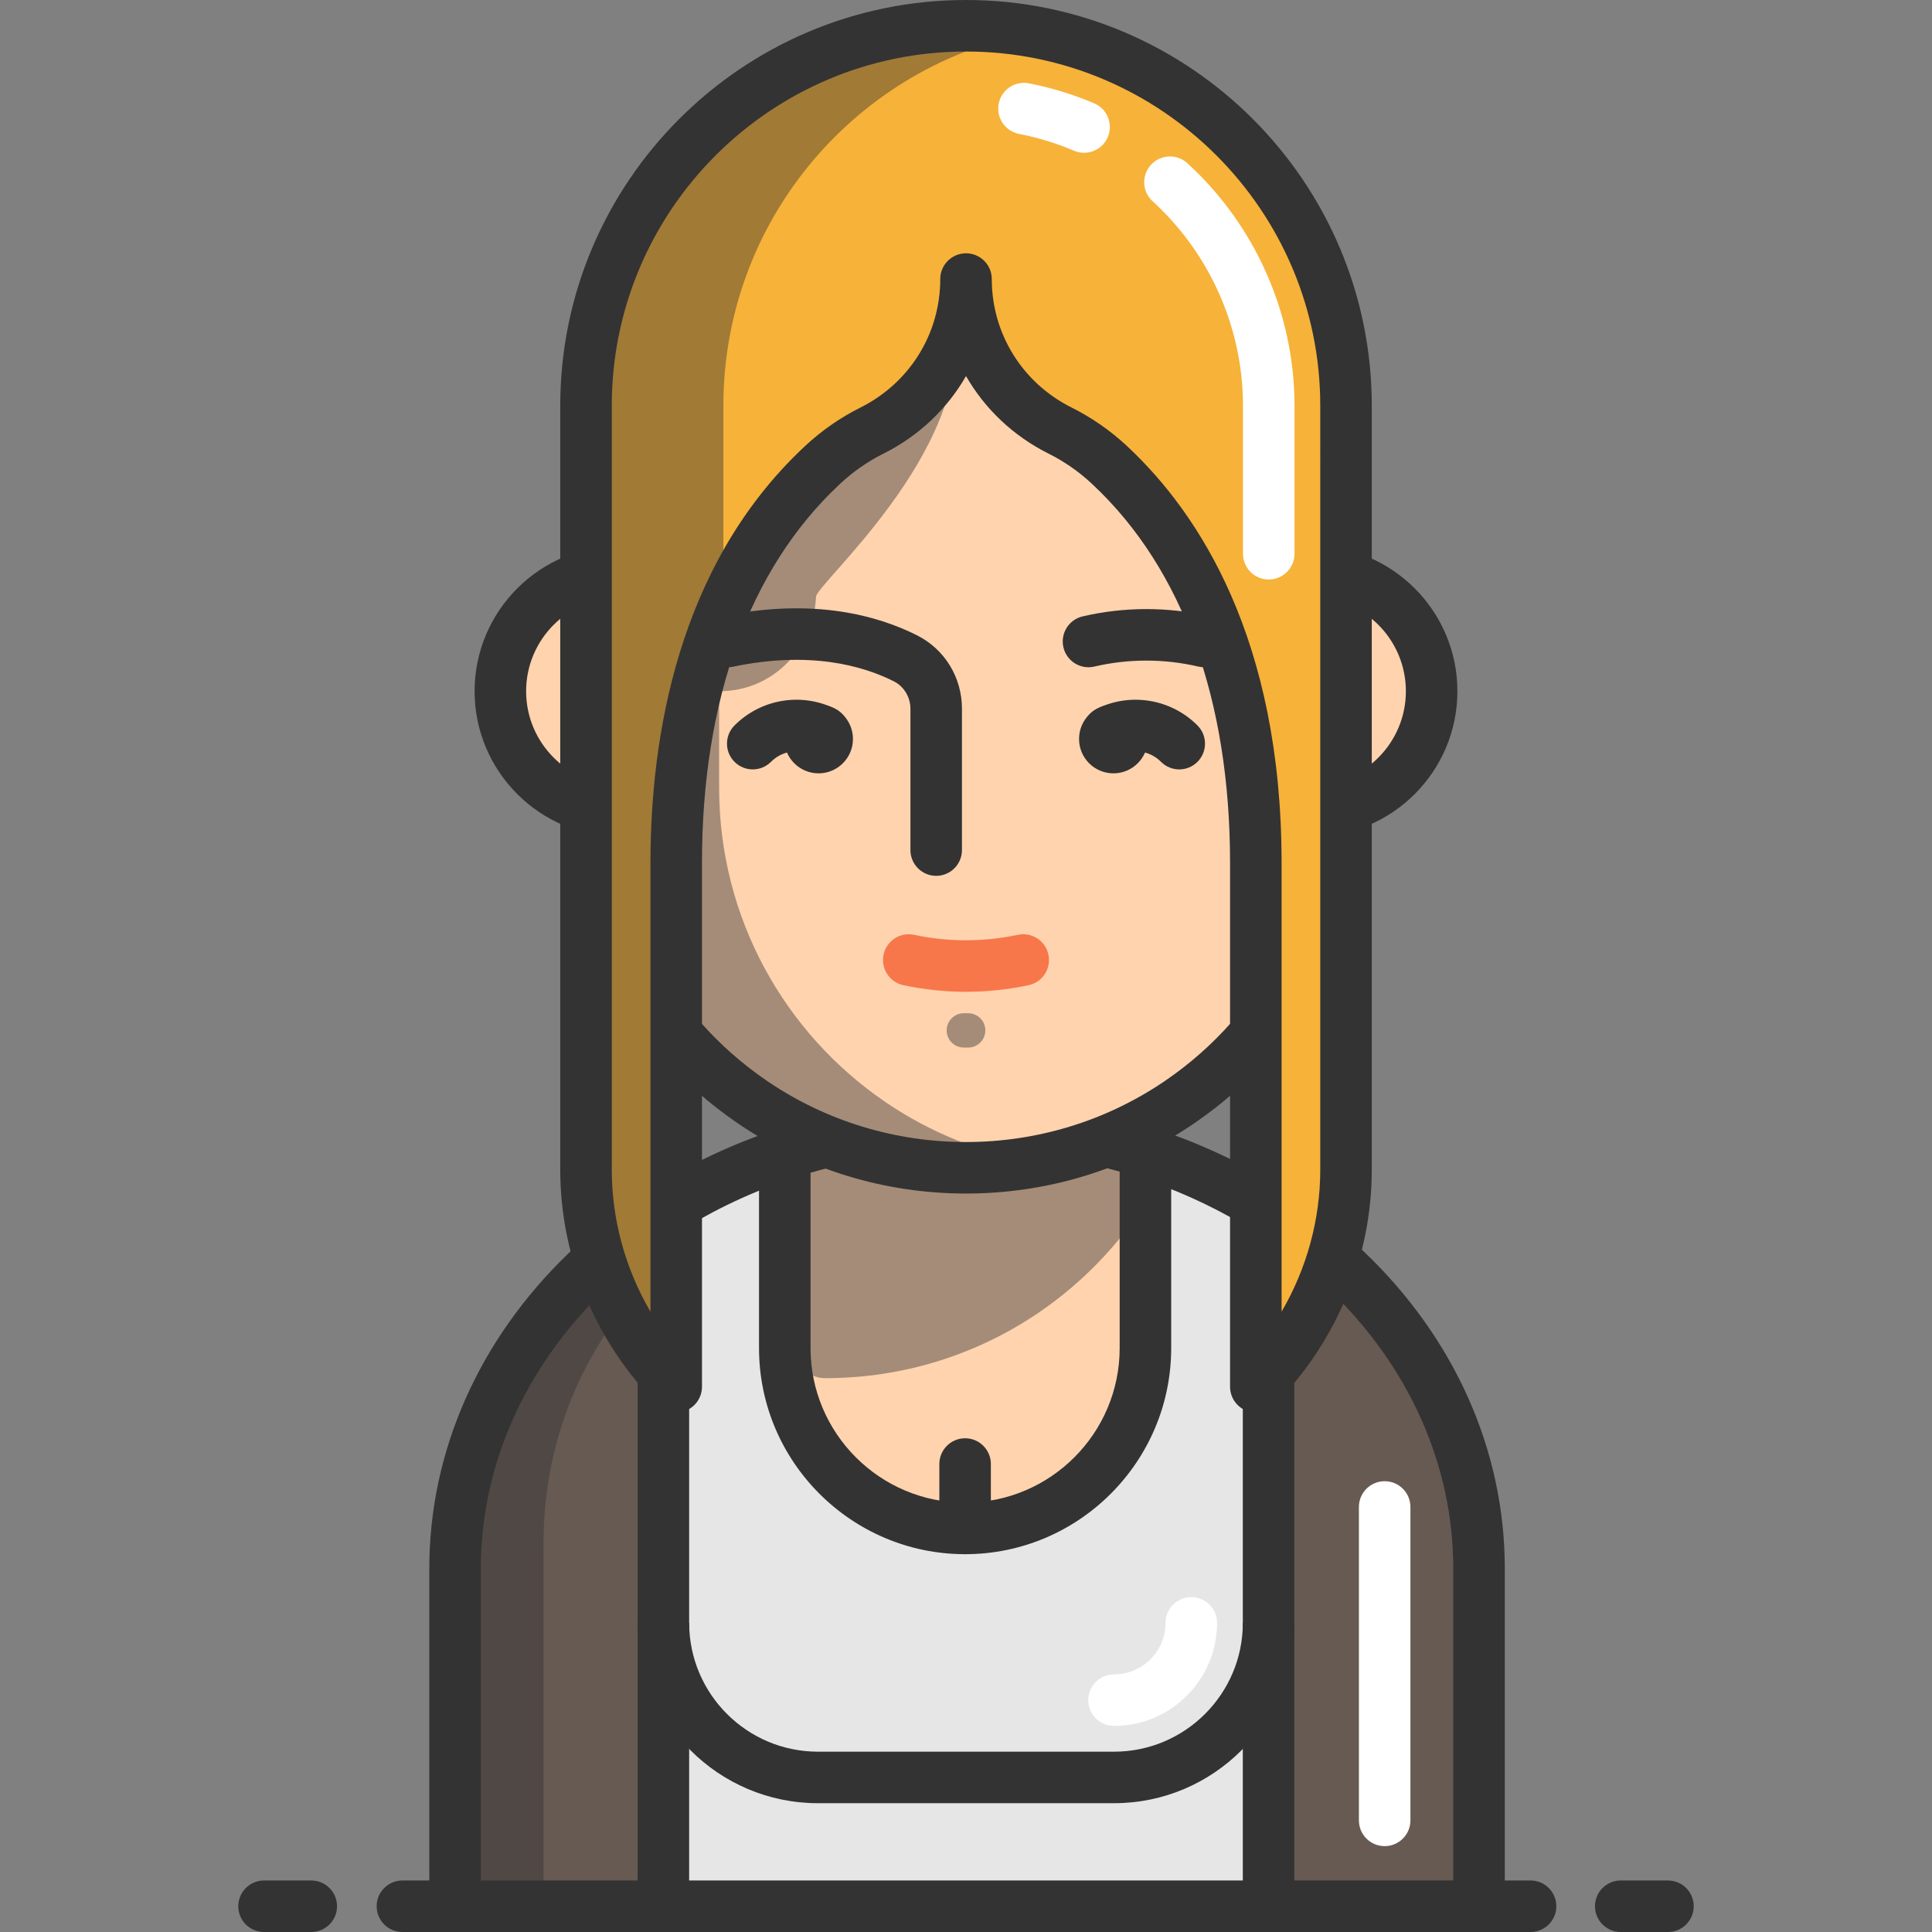 <?xml version="1.0" encoding="iso-8859-1"?>
<!-- Uploaded to: SVG Repo, www.svgrepo.com, Generator: SVG Repo Mixer Tools -->
<svg height="800px" width="800px" version="1.1" id="Layer_1" xmlns="http://www.w3.org/2000/svg" xmlns:xlink="http://www.w3.org/1999/xlink" 
	 viewBox="0 0 450 450" xml:space="preserve">
<rect x="0" y="0" width="450" height="450" fill="#808080" stroke="none"/>
<g>
	<path style="fill:#E6E6E6;" d="M274.355,272.97c0.19,0.05,0.39,0.09,0.58,0.14c10.46,2.53,20.19,6.93,28.83,12.81
		c23.39,15.92,38.75,42.77,38.75,73.19V444h-47.04h-140.96h-47.03v-84.89c0-30.42,15.35-57.27,38.74-73.19
		c8.64-5.88,18.37-10.28,28.83-12.81c0.19-0.05,0.39-0.09,0.58-0.14"/>
	<path style="fill:#665A52;" d="M154.515,320v124h-47.03v-84.89c0-30.42,15.35-57.27,38.74-73.19
		C151.525,296.12,154.515,307.71,154.515,320z"/>
	<path style="fill:#665A52;" d="M342.515,359.11V444h-47.04V320c0-12.29,2.99-23.88,8.29-34.08
		C327.155,301.84,342.515,328.69,342.515,359.11z"/>
	<path style="fill:#333333;" d="M301.475,444h-12V320c0-12.816,3.1-25.558,8.966-36.846l10.648,5.533
		c-5.052,9.724-7.614,20.259-7.614,31.313V444z"/>
	<path style="fill:#FFFFFF;" d="M322.515,430c-3.313,0-6-2.687-6-6v-73c0-3.313,2.687-6,6-6s6,2.687,6,6v73
		C328.515,427.313,325.828,430,322.515,430z"/>
	<g>
		<path style="opacity:0.44;fill:#333333;enable-background:new    ;" d="M151.165,297.92c-15.21,15.89-24.56,37.45-24.56,61.19V442
			h-19.12v-82.89c0-30.42,15.35-57.27,38.74-73.19C148.205,289.74,149.865,293.75,151.165,297.92z"/>
	</g>
	<path style="fill:#333333;" d="M160.515,444h-12V320c0-11.055-2.562-21.59-7.614-31.313l10.648-5.533
		c5.865,11.288,8.966,24.029,8.966,36.847V444z"/>
	<g>
		<path style="fill:#333333;" d="M259.48,420h-68.96c-23.159,0-42-18.841-42-42h12c0,16.542,13.458,30,30,30h68.96
			c16.542,0,30-13.458,30-30h12C301.48,401.159,282.639,420,259.48,420z"/>
		<path style="fill:#FFFFFF;" d="M259.48,402c-3.313,0-6-2.687-6-6s2.687-6,6-6c6.617,0,12-5.383,12-12c0-3.313,2.687-6,6-6
			s6,2.687,6,6C283.48,391.234,272.714,402,259.48,402z"/>
	</g>
	<path style="fill:#FFD3AE;" d="M266.791,264v50c0,23.196-18.804,42-42,42l0,0c-23.196,0-42-18.804-42-42v-50
		c12.5,6.75,26.8,10.58,41.99,10.58C239.991,274.58,254.291,270.75,266.791,264z"/>
	<path style="fill:#333333;" d="M224.792,362c-26.467,0-48-21.533-48-48v-50h12v50c0,19.851,16.149,36,36,36s36-16.149,36-36v-50h12
		v50C272.792,340.467,251.259,362,224.792,362z"/>
	<path style="fill:#333333;" d="M224.792,362c-3.313,0-6-2.687-6-6v-15c0-3.313,2.687-6,6-6s6,2.687,6,6v15
		C230.792,359.313,228.105,362,224.792,362z"/>
	<path style="opacity:0.44;fill:#333333;enable-background:new    ;" d="M266.791,262c-1.18,2.25,1.37,16.06,0,18.18
		c-6.42,10.03-14.81,18.67-24.62,25.39c-0.19,0.14-0.39,0.27-0.58,0.4c-14.1,9.49-31.08,15.03-49.36,15.03
		c-5.24,0-6.11-4.72-9.44-7.26V264c11.87,5.92,29.24,12,43.41,12C244.061,276,252.891,271.09,266.791,262z"/>
	<g>
		<path style="fill:#333333;" d="M356.5,450H93.73c-3.313,0-6-2.687-6-6s2.687-6,6-6H356.5c3.313,0,6,2.687,6,6
			S359.813,450,356.5,450z"/>
		<path style="fill:#333333;" d="M388.5,450h-11c-3.313,0-6-2.687-6-6s2.687-6,6-6h11c3.313,0,6,2.687,6,6S391.813,450,388.5,450z"
			/>
		<path style="fill:#333333;" d="M72.5,450h-11c-3.313,0-6-2.687-6-6s2.687-6,6-6h11c3.313,0,6,2.687,6,6S75.813,450,72.5,450z"/>
	</g>
	<path style="fill:#333333;" d="M350.495,444h-12v-78.69c0-24.101-10.345-47.23-29.128-65.126c-1.322-1.26-2.536-2.363-3.712-3.375
		c-13.402-11.607-30.024-20.173-48.084-24.786l2.97-11.627c19.856,5.072,38.167,14.521,52.954,27.328
		c1.316,1.131,2.679,2.37,4.15,3.771c21.185,20.184,32.851,46.398,32.851,73.814V444H350.495z"/>
	<path style="fill:#333333;" d="M111.995,444h-12v-78.69c0-27.17,11.483-53.205,32.335-73.31
		c15.477-14.942,35.297-25.843,57.316-31.521l2.996,11.62c-20.015,5.161-37.99,15.029-51.98,28.536
		c-18.487,17.825-28.667,40.792-28.667,64.674V444z"/>
	<g>
		<g>
			<circle style="fill:#FFD3AE;" cx="144.432" cy="161" r="27.89"/>
			<circle style="fill:#FFD3AE;" cx="305.567" cy="161" r="27.89"/>
		</g>
		<g>
			<path style="fill:#333333;" d="M144.432,194.89c-18.687,0-33.89-15.203-33.89-33.89s15.203-33.89,33.89-33.89
				s33.89,15.203,33.89,33.89S163.119,194.89,144.432,194.89z M144.432,139.11c-12.07,0-21.89,9.82-21.89,21.89
				s9.82,21.89,21.89,21.89s21.89-9.82,21.89-21.89S156.502,139.11,144.432,139.11z"/>
			<path style="fill:#333333;" d="M305.567,194.89c-18.687,0-33.89-15.203-33.89-33.89s15.203-33.89,33.89-33.89
				s33.89,15.203,33.89,33.89S324.254,194.89,305.567,194.89z M305.567,139.11c-12.07,0-21.89,9.82-21.89,21.89
				s9.82,21.89,21.89,21.89s21.89-9.82,21.89-21.89S317.638,139.11,305.567,139.11z"/>
		</g>
	</g>
	<path style="fill:#FFD3AE;" d="M274.36,256.97C260.26,266.46,243.28,272,225,272s-35.26-5.54-49.36-15.03
		c-0.19-0.13-0.39-0.26-0.58-0.4c-23.28-15.94-38.56-42.72-38.56-73.07V161v-51.5c0-48.877,39.623-88.5,88.5-88.5l0,0
		c48.877,0,88.5,39.623,88.5,88.5V161v22.5c0,30.35-15.28,57.13-38.56,73.07C274.75,256.71,274.55,256.84,274.36,256.97z"/>
	<path style="fill:#333333;" d="M225,278c-18.88,0-37.107-5.551-52.71-16.052l-0.181-0.123c-0.169-0.114-0.341-0.231-0.509-0.353
		c-25.737-17.656-41.1-46.799-41.1-77.973v-74c0-52.107,42.392-94.5,94.5-94.5s94.5,42.393,94.5,94.5v74
		c0,31.174-15.361,60.315-41.099,77.971c-0.168,0.122-0.341,0.24-0.512,0.355l-0.134,0.091c-0.015,0.01-0.03,0.021-0.045,0.031
		C262.107,272.449,243.88,278,225,278z M225,27c-45.491,0-82.5,37.009-82.5,82.5v74c0,27.241,13.439,52.706,35.949,68.119
		c0.056,0.039,0.112,0.078,0.167,0.118c0.068,0.05,0.139,0.096,0.208,0.143l0.211,0.144C192.605,261.156,208.516,266,225,266
		s32.394-4.844,46.01-14.007l0.368-0.251c0.053-0.039,0.118-0.085,0.172-0.123c22.511-15.413,35.95-40.878,35.95-68.119v-74
		C307.5,64.009,270.491,27,225,27z"/>
	<g>
		<path style="fill:#F7774B;" d="M225,231.01c-4.869,0-9.738-0.513-14.573-1.538c-3.242-0.688-5.312-3.873-4.625-7.114
			c0.688-3.242,3.87-5.313,7.114-4.625c8.018,1.7,16.148,1.7,24.167,0c3.24-0.688,6.427,1.383,7.114,4.625s-1.383,6.427-4.625,7.114
			C234.738,230.497,229.869,231.01,225,231.01z"/>
	</g>
	<g style="opacity:0.44;">
		<path style="fill:#333333;" d="M225.505,244h-1.01c-2.209,0-4-1.791-4-4s1.791-4,4-4h1.01c2.209,0,4,1.791,4,4
			S227.714,244,225.505,244z"/>
	</g>
	<g>
		<g>
			<path style="fill:#333333;" d="M280.473,155.414c-0.453,0-0.912-0.052-1.372-0.159c-7.916-1.852-16.286-1.852-24.203,0
				c-3.224,0.756-6.454-1.248-7.209-4.476c-0.755-3.227,1.249-6.454,4.476-7.209c9.705-2.27,19.964-2.27,29.669,0
				c3.227,0.755,5.23,3.982,4.476,7.209C285.663,153.545,283.197,155.414,280.473,155.414z"/>
		</g>
	</g>
	<path style="opacity:0.44;fill:#333333;enable-background:new    ;" d="M206.64,256.97c10.02,6.74,21.5,11.49,33.86,13.68
		c-5.03,0.89-10.21,1.35-15.5,1.35c-18.28,0-35.26-5.54-49.36-15.03c-0.19-0.13-0.39-0.26-0.58-0.4
		c-23.28-15.94-38.56-42.72-38.56-73.07V161c0-139,54.89-137.301,54.89-134.411l-10.384,15.807
		C165.642,65.783,219.639,48.995,222.505,76c3.145,29.636-32.307,59.922-32.438,62.994c-0.483,11.29-9.201,21.36-21.338,21.975
		c-0.407,0.021-0.817,0.031-1.229,0.031v22.5c0,30.35,15.28,57.13,38.56,73.07C206.25,256.71,206.45,256.84,206.64,256.97z"/>
	<g>
		<g>
			<g>
				<g>
					<circle style="fill:#333333;" cx="190.66" cy="172.116" r="8.009"/>
				</g>
				<path style="fill:#333333;" d="M175.33,179.208c-1.533,0-3.065-0.583-4.236-1.751c-2.347-2.34-2.352-6.139-0.013-8.485
					c6.153-6.171,15.547-7.747,23.376-3.919c2.977,1.456,4.211,5.048,2.756,8.025c-1.456,2.977-5.05,4.209-8.025,2.756
					c-3.22-1.574-7.08-0.925-9.608,1.611C178.407,178.62,176.868,179.208,175.33,179.208z"/>
			</g>
		</g>
		<g>
			<g>
				<g>
					<circle style="fill:#333333;" cx="259.34" cy="172.116" r="8.009"/>
				</g>
				<path style="fill:#333333;" d="M274.669,179.208c-1.539,0-3.077-0.588-4.249-1.764c-2.528-2.536-6.389-3.184-9.608-1.611
					c-2.975,1.456-6.569,0.222-8.025-2.756c-1.455-2.977-0.221-6.57,2.756-8.025c7.83-3.826,17.223-2.251,23.376,3.919
					c2.339,2.347,2.334,6.146-0.013,8.485C277.735,178.624,276.202,179.208,274.669,179.208z"/>
			</g>
		</g>
	</g>
	<g>
		<path style="fill:#333333;" d="M218.057,204c-3.313,0-6-2.687-6-6v-32.927c0-2.692-1.515-5.195-3.859-6.375
			c-7.191-3.621-19.522-7.154-37.44-3.412c-3.24,0.677-6.421-1.403-7.1-4.647c-0.677-3.244,1.403-6.422,4.647-7.1
			c21.306-4.449,36.389-0.04,45.289,4.441c6.453,3.249,10.462,9.799,10.462,17.093V198C224.057,201.313,221.37,204,218.057,204z"/>
	</g>
	<path style="fill:#F7B239;" d="M225.005,65L225.005,65c0,14.974,8.516,28.599,21.911,35.292c4.045,2.021,7.868,4.637,11.339,7.848
		c0.17,0.16,0.34,0.32,0.51,0.48c16.87,15.88,33.74,43.88,33.74,92.38v122c13.45-13.37,21.01-31.55,21.01-50.52V168.5V137V94.5
		c0-48.88-39.63-88.5-88.5-88.5h-0.01h-0.01c-48.87,0-88.5,39.62-88.5,88.5V137v31.5v103.98c0,18.97,7.56,37.15,21.01,50.52V201
		c0-48.5,16.87-76.5,33.74-92.38c0.17-0.16,0.34-0.32,0.51-0.48c3.471-3.211,7.294-5.827,11.339-7.848
		C216.489,93.599,225.005,79.974,225.005,65L225.005,65z"/>
	<g style="opacity:0.44;">
		<path style="fill:#333333;" d="M168.485,137V94.5c0-43.421,31.273-79.531,72.515-87.056C235.815,6.498,230.473,6,225.015,6h-0.01
			h-0.01c-48.87,0-88.5,39.62-88.5,88.5V137v31.5v103.98c0,18.97,7.56,37.15,21.01,50.52V201c0-24.796,4.415-44.223,10.98-59.422
			V137z"/>
	</g>
	<path style="fill:#333333;" d="M292.503,329c-0.776,0-1.558-0.15-2.303-0.46c-2.238-0.931-3.696-3.117-3.696-5.54V201
		c0-37.962-11.015-68.396-31.853-88.011l-0.506-0.477c-2.952-2.731-6.298-5.048-9.912-6.854
		c-8.257-4.125-14.855-10.449-19.229-18.06c-4.375,7.611-10.973,13.935-19.23,18.06c-3.613,1.806-6.959,4.122-9.945,6.885
		l-0.47,0.442c-20.841,19.618-31.855,50.052-31.855,88.014v122c0,2.423-1.458,4.609-3.696,5.54s-4.816,0.423-6.534-1.285
		c-14.477-14.391-22.78-34.356-22.78-54.775V94.5c0-52.107,42.393-94.5,94.5-94.5c52.127,0,94.52,42.393,94.52,94.5v177.98
		c0,20.419-8.303,40.384-22.78,54.775C295.588,328.395,294.059,329,292.503,329z M225.015,12c-45.511,0-82.52,37.009-82.52,82.5
		v177.98c0,11.627,3.187,23.08,9.01,33.032V201c0-28.837,6.181-69.03,35.627-96.749l0.514-0.484
		c3.853-3.565,8.136-6.53,12.766-8.843c11.469-5.73,18.593-17.197,18.593-29.925c0-3.314,2.686-6,6-6s6,2.686,6,6
		c0,12.728,7.125,24.195,18.593,29.925c4.629,2.313,8.913,5.277,12.732,8.812l0.55,0.518c16.25,15.296,35.625,44.5,35.625,96.746
		v104.512c5.823-9.953,9.01-21.405,9.01-33.032V94.5C307.515,49.009,270.505,12,225.015,12z"/>
	<path style="fill:#FFFFFF;" d="M295.515,134.979c-3.313,0-6-2.687-6-6V94.5c0-18.052-7.674-35.411-21.054-47.626
		c-2.447-2.234-2.62-6.029-0.386-8.477c2.234-2.446,6.03-2.618,8.477-0.386c15.864,14.483,24.963,35.073,24.963,56.488v34.479
		C301.515,132.292,298.828,134.979,295.515,134.979z"/>
	<path style="fill:#FFFFFF;" d="M252.502,35.585c-0.783,0-1.578-0.154-2.344-0.479c-4.112-1.748-8.418-3.066-12.8-3.919
		c-3.252-0.633-5.376-3.783-4.742-7.036c0.633-3.253,3.78-5.379,7.036-4.742c5.203,1.013,10.317,2.579,15.199,4.654
		c3.05,1.296,4.471,4.819,3.175,7.869C257.056,34.215,254.836,35.585,252.502,35.585z"/>
</g>
</svg>